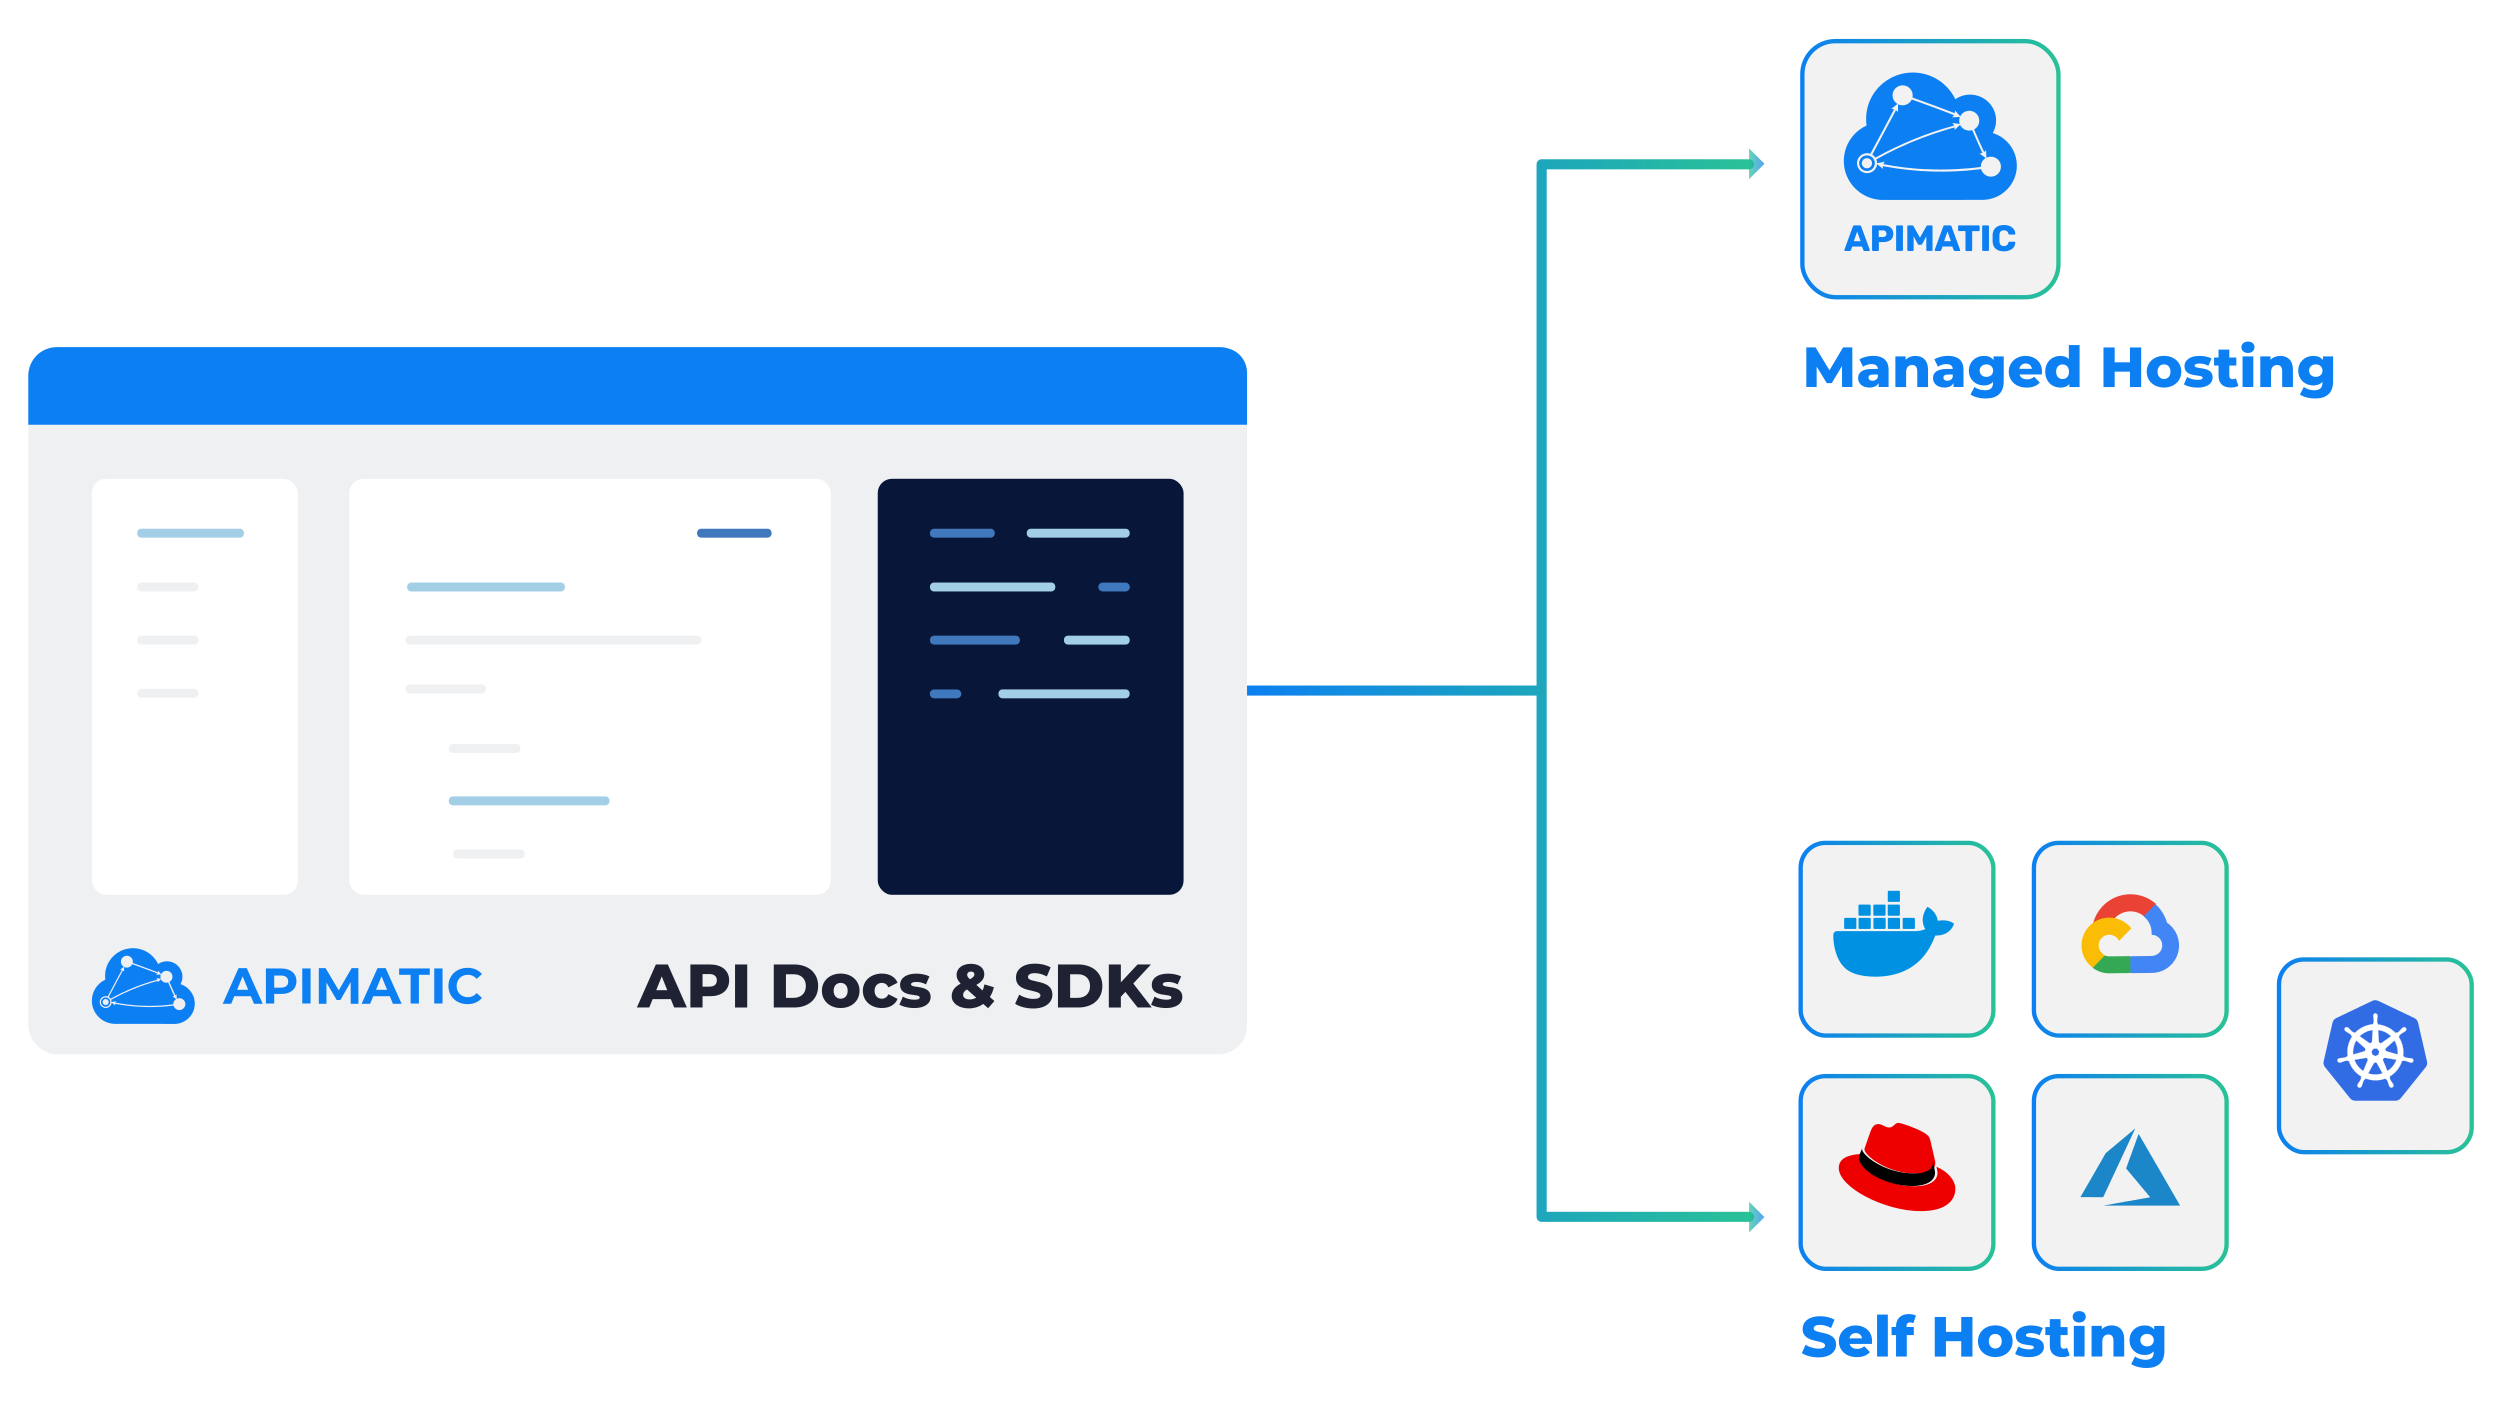 <?xml version="1.0" encoding="UTF-8"?>
<svg id="Layer_1" data-name="Layer 1" xmlns="http://www.w3.org/2000/svg" xmlns:xlink="http://www.w3.org/1999/xlink" viewBox="0 0 530 298">
  <defs>
    <style>
      .cls-1 {
        fill: #22b2ac;
      }

      .cls-2 {
        fill: #1695d4;
      }

      .cls-3 {
        fill: #25b9a2;
      }

      .cls-4 {
        filter: url(#drop-shadow-7);
      }

      .cls-5 {
        fill: #189ccb;
      }

      .cls-6 {
        fill: #118ae3;
      }

      .cls-7, .cls-8 {
        fill: #fff;
      }

      .cls-9 {
        fill: #1390db;
      }

      .cls-10 {
        fill: #0f85ea;
      }

      .cls-11 {
        fill: #1594d6;
      }

      .cls-12 {
        fill: #199ec8;
      }

      .cls-13 {
        fill: #23b4a9;
      }

      .cls-14 {
        fill: #1089e5;
      }

      .cls-15 {
        filter: url(#drop-shadow-5);
        stroke: url(#linear-gradient-6);
      }

      .cls-15, .cls-16, .cls-17, .cls-18, .cls-19, .cls-20 {
        fill: #f2f2f2;
        stroke-miterlimit: 10;
        stroke-width: .92px;
      }

      .cls-21 {
        fill: #118ce1;
      }

      .cls-22 {
        fill: #29c296;
      }

      .cls-23 {
        fill: #28c198;
      }

      .cls-24 {
        fill: #21b0ae;
      }

      .cls-25 {
        fill: #0d81ef;
      }

      .cls-8 {
        stroke: #fff;
        stroke-miterlimit: 8;
        stroke-width: .04px;
      }

      .cls-26 {
        fill: #1da5bd;
      }

      .cls-27 {
        fill: #27be9c;
      }

      .cls-28 {
        fill: #1ca3c0;
      }

      .cls-29 {
        fill: #138fdc;
      }

      .cls-30 {
        fill: #3f78bc;
      }

      .cls-31 {
        fill: #28bf9a;
      }

      .cls-32 {
        fill: #1491da;
      }

      .cls-33 {
        fill: #1ea7ba;
      }

      .cls-34 {
        fill: #24b6a6;
      }

      .cls-35 {
        fill: #0e83ed;
      }

      .cls-36 {
        fill: #128ddf;
      }

      .cls-37 {
        fill: #1eaab7;
      }

      .cls-38 {
        fill: #118be2;
      }

      .cls-16 {
        filter: url(#drop-shadow-6);
        stroke: url(#linear-gradient-7);
      }

      .cls-39 {
        fill: #0c7ff2;
      }

      .cls-40 {
        fill: #189bcc;
      }

      .cls-41 {
        fill: #179ace;
      }

      .cls-42 {
        fill: #138edd;
      }

      .cls-43 {
        fill: #25b8a4;
      }

      .cls-44 {
        fill: #1ca5be;
      }

      .cls-45 {
        fill: #0d82ee;
      }

      .cls-46 {
        clip-path: url(#clippath-1);
      }

      .cls-47 {
        fill: #20adb3;
      }

      .cls-48 {
        fill: #1492d8;
      }

      .cls-49 {
        fill: #1ba1c3;
      }

      .cls-50 {
        fill: #1da7bb;
      }

      .cls-51 {
        fill: #1798d0;
      }

      .cls-52 {
        fill: #0d80f0;
      }

      .cls-53 {
        fill: #28c099;
      }

      .cls-54 {
        fill: #20aeb1;
      }

      .cls-55 {
        fill: #27be9b;
      }

      .cls-56 {
        fill: #27bd9d;
      }

      .cls-17 {
        filter: url(#drop-shadow-1);
        stroke: url(#linear-gradient);
      }

      .cls-57 {
        fill: #4285f4;
      }

      .cls-58 {
        fill: #1faab6;
      }

      .cls-59 {
        fill: #0091e2;
      }

      .cls-60 {
        fill: #fbbc05;
      }

      .cls-61 {
        fill: #21b0af;
      }

      .cls-62 {
        fill: #1088e6;
      }

      .cls-63 {
        fill: #21afb0;
      }

      .cls-64 {
        fill: #1a9fc7;
      }

      .cls-65 {
        fill: #26bc9e;
      }

      .cls-66 {
        fill: #1fabb5;
      }

      .cls-67 {
        fill: #26bba0;
      }

      .cls-68 {
        fill: #199dc9;
      }

      .cls-69 {
        fill: #1c87c8;
      }

      .cls-70 {
        fill: #128ce0;
      }

      .cls-71 {
        fill: #1ba2c1;
      }

      .cls-72 {
        fill: #1ea8b9;
      }

      .cls-73 {
        fill: #199cca;
      }

      .cls-74 {
        fill: #23b5a8;
      }

      .cls-18 {
        filter: url(#drop-shadow-4);
        stroke: url(#linear-gradient-5);
      }

      .cls-75 {
        clip-path: url(#clippath);
      }

      .cls-76 {
        fill: #1087e7;
      }

      .cls-77 {
        fill: #1697d2;
      }

      .cls-78 {
        fill: #0e84eb;
      }

      .cls-79 {
        fill: #20adb2;
      }

      .cls-80 {
        fill: #1da6bc;
      }

      .cls-81 {
        fill: #29c197;
      }

      .cls-82 {
        fill: none;
      }

      .cls-83 {
        fill: #1f2232;
      }

      .cls-84 {
        fill: #128ede;
      }

      .cls-85 {
        fill: #1799cf;
      }

      .cls-86 {
        fill: #34a853;
      }

      .cls-87 {
        fill: #0f86e8;
      }

      .cls-88 {
        fill: #1696d3;
      }

      .cls-89 {
        fill: #22b3ab;
      }

      .cls-90 {
        fill: #e00;
      }

      .cls-91 {
        fill: #25baa1;
      }

      .cls-92 {
        fill: #0c80f1;
      }

      .cls-93 {
        fill: #1aa0c5;
      }

      .cls-94 {
        fill: #22b1ad;
      }

      .cls-95 {
        fill: #1089e4;
      }

      .cls-96 {
        fill: #eef0f2;
      }

      .cls-97 {
        fill: #0f86e9;
      }

      .cls-98 {
        fill: url(#linear-gradient-3);
      }

      .cls-99 {
        fill: #1ea9b8;
      }

      .cls-100 {
        fill: #189acd;
      }

      .cls-101 {
        fill: #24b5a7;
      }

      .cls-102 {
        fill: #326ce5;
      }

      .cls-19 {
        filter: url(#drop-shadow-3);
        stroke: url(#linear-gradient-4);
      }

      .cls-103 {
        fill: #1facb4;
      }

      .cls-20 {
        filter: url(#drop-shadow-2);
        stroke: url(#linear-gradient-2);
      }

      .cls-104 {
        fill: #ea4335;
      }

      .cls-105 {
        fill: #081639;
      }

      .cls-106 {
        fill: #23b3aa;
      }

      .cls-107 {
        fill: #1491d9;
      }

      .cls-108 {
        fill: #1a9fc6;
      }

      .cls-109 {
        fill: #1593d7;
      }

      .cls-110 {
        fill: #24b7a5;
      }

      .cls-111 {
        fill: #26bb9f;
      }

      .cls-112 {
        fill: #a2cee6;
      }

      .cls-113 {
        fill: #1ba2c2;
      }

      .cls-114 {
        fill: #1797d1;
      }

      .cls-115 {
        fill: #1594d5;
      }

      .cls-116 {
        fill: #0e83ec;
      }

      .cls-117 {
        fill: #1ca4bf;
      }

      .cls-118 {
        fill: #25b8a3;
      }
    </style>
    <linearGradient id="linear-gradient" x1="381.64" y1="34.34" x2="436.85" y2="34.34" gradientUnits="userSpaceOnUse">
      <stop offset="0" stop-color="#0c7ff2"/>
      <stop offset="1" stop-color="#29c296"/>
    </linearGradient>
    <filter id="drop-shadow-1" filterUnits="userSpaceOnUse">
      <feOffset dx="0" dy="1.53"/>
      <feGaussianBlur result="blur" stdDeviation="1.53"/>
      <feFlood flood-color="#000" flood-opacity=".55"/>
      <feComposite in2="blur" operator="in"/>
      <feComposite in="SourceGraphic"/>
    </filter>
    <linearGradient id="linear-gradient-2" x1="381.28" y1="247.41" x2="423.05" y2="247.41" xlink:href="#linear-gradient"/>
    <filter id="drop-shadow-2" filterUnits="userSpaceOnUse">
      <feOffset dx="0" dy="1.15"/>
      <feGaussianBlur result="blur-2" stdDeviation="1.15"/>
      <feFlood flood-color="#000" flood-opacity=".55"/>
      <feComposite in2="blur-2" operator="in"/>
      <feComposite in="SourceGraphic"/>
    </filter>
    <linearGradient id="linear-gradient-3" x1="263.32" y1="146.4" x2="371.85" y2="146.4" xlink:href="#linear-gradient"/>
    <clipPath id="clippath">
      <polygon class="cls-82" points="370.82 31.49 370.82 37.94 374.04 34.72 370.82 31.49"/>
    </clipPath>
    <clipPath id="clippath-1">
      <polygon class="cls-82" points="370.82 254.8 370.82 261.25 374.04 258.03 370.82 254.8"/>
    </clipPath>
    <linearGradient id="linear-gradient-4" x1="381.28" y1="197.96" x2="423.05" y2="197.96" xlink:href="#linear-gradient"/>
    <filter id="drop-shadow-3" filterUnits="userSpaceOnUse">
      <feOffset dx="0" dy="1.15"/>
      <feGaussianBlur result="blur-3" stdDeviation="1.15"/>
      <feFlood flood-color="#000" flood-opacity=".55"/>
      <feComposite in2="blur-3" operator="in"/>
      <feComposite in="SourceGraphic"/>
    </filter>
    <linearGradient id="linear-gradient-5" x1="430.73" y1="247.41" x2="472.5" y2="247.41" xlink:href="#linear-gradient"/>
    <filter id="drop-shadow-4" filterUnits="userSpaceOnUse">
      <feOffset dx="0" dy="1.15"/>
      <feGaussianBlur result="blur-4" stdDeviation="1.15"/>
      <feFlood flood-color="#000" flood-opacity=".55"/>
      <feComposite in2="blur-4" operator="in"/>
      <feComposite in="SourceGraphic"/>
    </filter>
    <linearGradient id="linear-gradient-6" x1="430.73" y1="197.96" x2="472.5" y2="197.96" xlink:href="#linear-gradient"/>
    <filter id="drop-shadow-5" filterUnits="userSpaceOnUse">
      <feOffset dx="0" dy="1.15"/>
      <feGaussianBlur result="blur-5" stdDeviation="1.15"/>
      <feFlood flood-color="#000" flood-opacity=".55"/>
      <feComposite in2="blur-5" operator="in"/>
      <feComposite in="SourceGraphic"/>
    </filter>
    <linearGradient id="linear-gradient-7" x1="482.69" y1="222.69" x2="524.46" y2="222.69" xlink:href="#linear-gradient"/>
    <filter id="drop-shadow-6" filterUnits="userSpaceOnUse">
      <feOffset dx="0" dy="1.15"/>
      <feGaussianBlur result="blur-6" stdDeviation="1.15"/>
      <feFlood flood-color="#000" flood-opacity=".55"/>
      <feComposite in2="blur-6" operator="in"/>
      <feComposite in="SourceGraphic"/>
    </filter>
    <filter id="drop-shadow-7" filterUnits="userSpaceOnUse">
      <feOffset dx="0" dy="2.15"/>
      <feGaussianBlur result="blur-7" stdDeviation="2.15"/>
      <feFlood flood-color="#000" flood-opacity=".55"/>
      <feComposite in2="blur-7" operator="in"/>
      <feComposite in="SourceGraphic"/>
    </filter>
  </defs>
  <rect class="cls-17" x="382.1" y="7.19" width="54.29" height="54.29" rx="6.99" ry="6.99"/>
  <rect class="cls-20" x="381.74" y="226.99" width="40.85" height="40.85" rx="5.26" ry="5.26"/>
  <g>
    <path class="cls-39" d="m391.05,53.16s-.05-.07-.05-.11c0-.02,0-.05,0-.07l1.82-4.98c.02-.06.05-.12.1-.16.06-.04.13-.07.2-.06h1.15c.07,0,.14.02.2.06.05.04.09.09.1.16l1.82,4.98.02.07s-.02.08-.05.11c-.03.03-.08.05-.12.05h-.95c-.11,0-.21-.06-.25-.16l-.3-.79h-2.07l-.29.79c-.04.11-.14.17-.26.16h-.95s-.08-.02-.11-.05m3.38-2.02l-.72-2.05-.72,2.05h1.44Z"/>
    <path class="cls-39" d="m396.94,53.15s-.06-.08-.06-.14v-5.04c0-.05.02-.1.06-.14.04-.04.09-.05.14-.05h2.17c.66,0,1.18.15,1.56.46.38.31.57.75.57,1.33,0,.58-.19,1.02-.57,1.31-.38.29-.9.44-1.57.44h-.92v1.7c0,.05-.02.1-.06.14-.04.04-.09.06-.14.05h-1.05c-.05,0-.1-.02-.14-.06m2.27-2.91c.19.01.39-.05.54-.17.14-.14.21-.32.19-.52,0-.19-.06-.37-.18-.51-.15-.14-.35-.21-.55-.19h-.91v1.39h.91Z"/>
    <path class="cls-39" d="m402.04,53.15s-.06-.08-.06-.14v-5.04c0-.05.02-.1.06-.14.04-.04.09-.05.14-.05h1.04c.05,0,.1.02.14.05.04.04.06.09.06.14v5.04c0,.05-.02.1-.06.14-.04.04-.09.06-.14.05h-1.04c-.05,0-.1-.02-.14-.06"/>
    <path class="cls-39" d="m404.41,53.15s-.06-.08-.06-.14v-5.04c0-.05.02-.1.06-.14.04-.04.09-.05.14-.05h.84c.12,0,.22.06.27.17l1.37,2.44,1.37-2.44c.05-.11.15-.18.27-.17h.83c.05,0,.1.02.14.05.04.04.06.09.06.14v5.04c0,.05-.02.1-.06.14-.04.04-.09.06-.14.05h-.92c-.05,0-.1-.02-.14-.05-.04-.04-.06-.09-.06-.14v-2.91l-.87,1.62c-.05.11-.15.18-.27.18h-.4c-.06,0-.12-.01-.16-.05-.05-.04-.08-.08-.11-.13l-.88-1.62v2.91c0,.05-.02.1-.05.14-.04.04-.09.06-.14.06h-.93c-.05,0-.1-.02-.14-.06"/>
    <g>
      <path class="cls-39" d="m416.43,42.39c-.75,0-1.5,0-2.25,0h-15.17c-3.11-.07-5.91-1.86-7.29-4.65-.43-.87-.7-1.81-.79-2.77-.04-.42-.05-.84-.03-1.27.16-3,1.93-5.68,4.63-6.99.07-.04.19-.07.17-.18-.14-1.07-.11-2.16.1-3.23.32-1.58,1.02-3.07,2.05-4.31,2-2.42,5.03-3.76,8.17-3.6,1.65.08,3.26.57,4.68,1.43,1.38.83,2.53,1.99,3.36,3.36.17.27.3.57.47.84.78-.52,1.67-.85,2.6-.94,1.56-.14,3.11.38,4.27,1.43,1.03.94,1.65,2.24,1.76,3.63.07.96-.12,1.91-.54,2.77-.05.09-.09.19-.14.28.43.16.86.34,1.27.55,1.43.78,2.57,2,3.22,3.49.65,1.5.78,3.18.35,4.76-.32,1.19-.93,2.28-1.8,3.15-1.33,1.38-3.15,2.18-5.06,2.23-1.35,0-2.71,0-4.06,0m3.58-6.5c.07.13.13.26.18.4.53,1.06,1.81,1.49,2.87.96.4-.2.72-.51.93-.91.31-.58.33-1.27.05-1.87-.3-.64-.9-1.09-1.61-1.2-.44-.06-.88,0-1.28.18-.06-.53-.03-1.06-.07-1.6-.14.12-.25.27-.38.4-.07-.11-.14-.23-.19-.36-.67-1.43-1.31-2.88-1.93-4.33-.06-.09.05-.15.11-.19.44-.29.76-.73.89-1.25.12-.51.05-1.05-.19-1.51-.32-.58-.88-.98-1.53-1.08-.55-.09-1.11.04-1.58.35-.28.21-.52.48-.69.79-.37-.39-.72-.82-1.08-1.22-.06.18-.02.36-.07.54-.05,0-.11-.02-.16-.04-2.88-1.1-5.78-2.17-8.68-3.21-.08-.02-.15-.08-.11-.16.14-.83-.23-1.66-.93-2.12-.99-.65-2.32-.36-2.97.63-.01.02-.03.04-.04.06-.38.64-.39,1.42-.05,2.08.2.34.47.62.8.83-.42.36-.89.66-1.31,1.03.2.02.39.05.59.09-1.65,3.12-3.3,6.24-4.98,9.34-.03.09-.12.07-.19.05-.89-.24-1.84.11-2.35.89-.41.61-.46,1.4-.14,2.06.51,1.06,1.79,1.51,2.86,1,.67-.32,1.12-.97,1.2-1.7.43.32.82.68,1.24,1.01-.01-.2-.05-.39-.05-.59.16.02.32.04.48.08,6.59,1.22,13.33,1.42,19.98.6.11-.01.22-.04.33-.04.02,0,.04,0,.06,0m-25.01.18c-.8-.45-1.07-1.47-.62-2.26.45-.8,1.47-1.07,2.26-.62.8.45,1.07,1.47.62,2.26-.05.09-.11.17-.17.25-.32.37-.79.59-1.29.58-.28,0-.56-.07-.8-.21m.5-2.47c-.49.14-.81.61-.77,1.12.05.6.58,1.04,1.18.99.49-.04.89-.41.98-.9.07-.42-.11-.84-.47-1.07-.18-.12-.39-.18-.61-.18-.11,0-.21.02-.31.05m12.78,2.3c-3.03-.15-6.04-.51-9.01-1.09.09-.17.2-.34.31-.5-.53.07-1.05.22-1.58.3-.07-.07-.03-.21-.06-.31,0-.17-.11-.34-.11-.51,1.48-.84,3-1.6,4.53-2.33,3.52-1.65,7.16-3.02,10.89-4.11.38-.1.76-.23,1.15-.31.01.17-.01.34,0,.52.39-.35.77-.71,1.15-1.06.21.38.51.7.88.93.5.27,1.08.35,1.63.21.07-.03.1.06.13.1.41.94.81,1.88,1.23,2.81.28.64.6,1.27.87,1.91-.2.04-.4.06-.61.09.1.09.2.18.32.25.32.24.66.46.97.72-.48.3-.82.78-.95,1.33-.05.18-.02.38-.08.56-1.62.23-3.25.36-4.88.45-1.21.06-2.42.1-3.63.1-1.05,0-2.11-.03-3.16-.09h0Zm-10.73-2.54c-.17-.22-.38-.41-.6-.57,1.27-2.37,2.55-4.74,3.8-7.12.41-.76.8-1.53,1.22-2.29.15.12.29.26.43.38,0-.54,0-1.08.01-1.62.36.16.75.23,1.14.2.76-.07,1.43-.53,1.77-1.22.14.04.29.08.42.14,2.08.74,4.15,1.5,6.21,2.28.77.3,1.55.58,2.32.89-.13.16-.28.3-.41.46.55-.01,1.1-.07,1.65-.07-.08.24-.13.49-.14.75,0,.25.03.5.1.74-.52-.07-1.03-.16-1.54-.23.13.17.26.35.39.52-.08.05-.16.08-.25.1-5.69,1.57-11.17,3.81-16.33,6.67-.04.02-.08.04-.12.05-.03,0-.05-.02-.06-.04"/>
      <path class="cls-39" d="m410.2,53.16s-.05-.07-.05-.11c0-.02,0-.05,0-.07l1.82-4.98c.02-.06.05-.12.1-.16.06-.04.13-.07.2-.06h1.15c.07,0,.14.02.2.06.05.04.09.09.1.16l1.82,4.98.02.07s-.02.08-.05.11c-.03.03-.08.05-.12.05h-.95c-.11,0-.21-.06-.25-.16l-.3-.79h-2.07l-.29.79c-.04.11-.14.17-.26.16h-.95s-.08-.02-.11-.05m3.38-2.02l-.72-2.05-.72,2.05h1.44Z"/>
    </g>
    <path class="cls-39" d="m416.74,53.15s-.06-.08-.06-.14v-4.02h-1.38c-.11,0-.19-.09-.19-.19v-.83c0-.05.02-.1.06-.14.04-.04.09-.05.14-.05h4.18c.1,0,.19.08.19.18,0,0,0,.01,0,.02v.83c0,.1-.08.19-.18.19,0,0-.01,0-.02,0h-1.38v4.02c0,.05-.02.1-.05.14-.04.04-.09.06-.14.06h-1.02c-.05,0-.1-.02-.14-.06"/>
    <path class="cls-39" d="m420.28,53.15s-.06-.08-.06-.14v-5.04c0-.05.02-.1.06-.14.04-.04.09-.05.14-.05h1.04c.05,0,.1.02.14.05.04.04.06.09.06.14v5.04c0,.05-.02.1-.06.14-.04.04-.09.06-.14.05h-1.04c-.05,0-.1-.02-.14-.06"/>
    <path class="cls-39" d="m423.09,52.75c-.42-.36-.64-.88-.66-1.56,0-.14,0-.37,0-.68,0-.32,0-.55,0-.7.03-.67.25-1.19.68-1.56.42-.36,1-.55,1.72-.55.42,0,.84.07,1.23.23.34.14.64.36.86.65.21.29.32.63.32.99v.02s-.02.08-.05.1c-.03.03-.07.04-.11.04h-1.05c-.06,0-.11-.01-.16-.04-.05-.04-.08-.1-.09-.16-.04-.22-.17-.42-.34-.55-.18-.11-.4-.17-.61-.16-.61,0-.93.34-.95,1.02,0,.14,0,.35,0,.64s0,.51,0,.66c.02.68.34,1.02.95,1.02.22,0,.44-.05.62-.17.18-.13.29-.33.33-.55.01-.06.04-.12.09-.16.05-.03.11-.05.16-.04h1.05s.09.02.12.05c.03.03.05.07.04.12,0,.36-.11.7-.32.99-.22.29-.52.52-.86.65-.39.16-.81.24-1.23.23-.74,0-1.32-.18-1.73-.54"/>
  </g>
  <path class="cls-98" d="m370.78,256.9h-42.88V35.9h42.88c.59,0,1.07-.48,1.07-1.07s-.48-1.07-1.07-1.07h-43.96c-.59,0-1.07.48-1.07,1.07v110.5h-61.36c-.59,0-1.07.48-1.07,1.07s.48,1.07,1.07,1.07h61.36v110.5c0,.59.48,1.07,1.07,1.07h43.96c.59,0,1.07-.48,1.07-1.07s-.48-1.07-1.07-1.07Z"/>
  <g class="cls-75">
    <rect class="cls-39" x="374" y="31.49" width=".04" height="6.45"/>
    <rect class="cls-92" x="373.97" y="31.49" width=".04" height="6.45"/>
    <rect class="cls-52" x="373.93" y="31.49" width=".04" height="6.45"/>
    <rect class="cls-25" x="373.9" y="31.49" width=".04" height="6.45"/>
    <rect class="cls-45" x="373.86" y="31.49" width=".04" height="6.45"/>
    <rect class="cls-35" x="373.83" y="31.49" width=".04" height="6.45"/>
    <rect class="cls-116" x="373.79" y="31.49" width=".04" height="6.45"/>
    <rect class="cls-78" x="373.76" y="31.49" width=".04" height="6.45"/>
    <rect class="cls-10" x="373.72" y="31.49" width=".04" height="6.45"/>
    <rect class="cls-97" x="373.69" y="31.49" width=".04" height="6.45"/>
    <rect class="cls-87" x="373.65" y="31.49" width=".04" height="6.45"/>
    <rect class="cls-76" x="373.62" y="31.49" width=".04" height="6.45"/>
    <rect class="cls-62" x="373.58" y="31.49" width=".04" height="6.45"/>
    <rect class="cls-14" x="373.55" y="31.49" width=".04" height="6.45"/>
    <rect class="cls-95" x="373.51" y="31.49" width=".04" height="6.45"/>
    <rect class="cls-6" x="373.48" y="31.49" width=".04" height="6.45"/>
    <rect class="cls-38" x="373.44" y="31.49" width=".04" height="6.45"/>
    <rect class="cls-21" x="373.41" y="31.49" width=".04" height="6.45"/>
    <rect class="cls-70" x="373.37" y="31.49" width=".04" height="6.45"/>
    <rect class="cls-36" x="373.34" y="31.49" width=".04" height="6.45"/>
    <rect class="cls-84" x="373.3" y="31.49" width=".04" height="6.45"/>
    <rect class="cls-42" x="373.27" y="31.49" width=".04" height="6.45"/>
    <rect class="cls-29" x="373.23" y="31.49" width=".04" height="6.45"/>
    <rect class="cls-9" x="373.2" y="31.49" width=".04" height="6.45"/>
    <rect class="cls-32" x="373.16" y="31.49" width=".04" height="6.45"/>
    <rect class="cls-107" x="373.13" y="31.49" width=".04" height="6.45"/>
    <rect class="cls-48" x="373.09" y="31.49" width=".04" height="6.45"/>
    <rect class="cls-109" x="373.06" y="31.49" width=".04" height="6.45"/>
    <rect class="cls-11" x="373.02" y="31.49" width=".04" height="6.45"/>
    <rect class="cls-115" x="372.99" y="31.49" width=".04" height="6.45"/>
    <rect class="cls-2" x="372.95" y="31.49" width=".04" height="6.45"/>
    <rect class="cls-88" x="372.92" y="31.49" width=".04" height="6.45"/>
    <rect class="cls-77" x="372.88" y="31.49" width=".04" height="6.45"/>
    <rect class="cls-114" x="372.85" y="31.49" width=".04" height="6.45"/>
    <rect class="cls-51" x="372.81" y="31.49" width=".04" height="6.45"/>
    <rect class="cls-85" x="372.78" y="31.49" width=".04" height="6.45"/>
    <rect class="cls-41" x="372.74" y="31.49" width=".04" height="6.45"/>
    <rect class="cls-100" x="372.71" y="31.49" width=".04" height="6.45"/>
    <rect class="cls-40" x="372.67" y="31.49" width=".04" height="6.45"/>
    <rect class="cls-5" x="372.64" y="31.49" width=".04" height="6.45"/>
    <rect class="cls-73" x="372.6" y="31.49" width=".04" height="6.45"/>
    <rect class="cls-68" x="372.57" y="31.49" width=".04" height="6.45"/>
    <rect class="cls-12" x="372.53" y="31.49" width=".04" height="6.45"/>
    <rect class="cls-64" x="372.5" y="31.49" width=".04" height="6.45"/>
    <rect class="cls-108" x="372.46" y="31.49" width=".04" height="6.45"/>
    <rect class="cls-93" x="372.43" y="31.49" width=".04" height="6.45"/>
    <rect class="cls-49" x="372.39" y="31.49" width=".04" height="6.45"/>
    <rect class="cls-113" x="372.36" y="31.49" width=".04" height="6.45"/>
    <rect class="cls-71" x="372.32" y="31.49" width=".04" height="6.45"/>
    <rect class="cls-28" x="372.29" y="31.49" width=".04" height="6.45"/>
    <rect class="cls-117" x="372.25" y="31.49" width=".04" height="6.45"/>
    <rect class="cls-44" x="372.22" y="31.49" width=".04" height="6.45"/>
    <rect class="cls-26" x="372.18" y="31.49" width=".04" height="6.45"/>
    <rect class="cls-80" x="372.15" y="31.49" width=".04" height="6.45"/>
    <rect class="cls-50" x="372.11" y="31.49" width=".04" height="6.45"/>
    <rect class="cls-33" x="372.08" y="31.49" width=".04" height="6.45"/>
    <rect class="cls-72" x="372.04" y="31.49" width=".04" height="6.45"/>
    <rect class="cls-99" x="372.01" y="31.49" width=".04" height="6.45"/>
    <rect class="cls-37" x="371.97" y="31.49" width=".04" height="6.45"/>
    <rect class="cls-58" x="371.94" y="31.49" width=".04" height="6.45"/>
    <rect class="cls-66" x="371.9" y="31.49" width=".04" height="6.45"/>
    <rect class="cls-103" x="371.87" y="31.49" width=".04" height="6.45"/>
    <rect class="cls-47" x="371.83" y="31.49" width=".04" height="6.45"/>
    <rect class="cls-79" x="371.8" y="31.49" width=".04" height="6.45"/>
    <rect class="cls-54" x="371.76" y="31.49" width=".04" height="6.45"/>
    <rect class="cls-63" x="371.73" y="31.49" width=".04" height="6.45"/>
    <rect class="cls-61" x="371.69" y="31.49" width=".04" height="6.45"/>
    <rect class="cls-24" x="371.66" y="31.49" width=".04" height="6.45"/>
    <rect class="cls-94" x="371.62" y="31.49" width=".04" height="6.45"/>
    <rect class="cls-1" x="371.59" y="31.49" width=".04" height="6.45"/>
    <rect class="cls-89" x="371.55" y="31.49" width=".04" height="6.45"/>
    <rect class="cls-106" x="371.52" y="31.49" width=".04" height="6.45"/>
    <rect class="cls-13" x="371.48" y="31.49" width=".04" height="6.45"/>
    <rect class="cls-74" x="371.45" y="31.49" width=".04" height="6.45"/>
    <rect class="cls-101" x="371.41" y="31.49" width=".04" height="6.45"/>
    <rect class="cls-34" x="371.38" y="31.49" width=".04" height="6.45"/>
    <rect class="cls-110" x="371.34" y="31.49" width=".04" height="6.45"/>
    <rect class="cls-43" x="371.31" y="31.49" width=".04" height="6.45"/>
    <rect class="cls-118" x="371.27" y="31.49" width=".04" height="6.45"/>
    <rect class="cls-3" x="371.24" y="31.49" width=".04" height="6.45"/>
    <rect class="cls-91" x="371.2" y="31.49" width=".04" height="6.45"/>
    <rect class="cls-67" x="371.17" y="31.49" width=".04" height="6.45"/>
    <rect class="cls-111" x="371.13" y="31.49" width=".04" height="6.45"/>
    <rect class="cls-65" x="371.1" y="31.49" width=".04" height="6.45"/>
    <rect class="cls-56" x="371.06" y="31.49" width=".04" height="6.45"/>
    <rect class="cls-27" x="371.03" y="31.49" width=".04" height="6.45"/>
    <rect class="cls-55" x="370.99" y="31.49" width=".04" height="6.45"/>
    <rect class="cls-31" x="370.96" y="31.49" width=".04" height="6.45"/>
    <rect class="cls-53" x="370.92" y="31.49" width=".04" height="6.45"/>
    <rect class="cls-23" x="370.89" y="31.49" width=".04" height="6.45"/>
    <rect class="cls-81" x="370.85" y="31.49" width=".04" height="6.45"/>
    <rect class="cls-22" x="370.82" y="31.49" width=".04" height="6.45"/>
  </g>
  <g class="cls-46">
    <rect class="cls-39" x="374" y="254.8" width=".04" height="6.45"/>
    <rect class="cls-92" x="373.97" y="254.8" width=".04" height="6.45"/>
    <rect class="cls-52" x="373.93" y="254.8" width=".04" height="6.45"/>
    <rect class="cls-25" x="373.9" y="254.8" width=".04" height="6.45"/>
    <rect class="cls-45" x="373.86" y="254.8" width=".04" height="6.45"/>
    <rect class="cls-35" x="373.83" y="254.8" width=".04" height="6.45"/>
    <rect class="cls-116" x="373.79" y="254.8" width=".04" height="6.45"/>
    <rect class="cls-78" x="373.76" y="254.8" width=".04" height="6.45"/>
    <rect class="cls-10" x="373.72" y="254.8" width=".04" height="6.45"/>
    <rect class="cls-97" x="373.69" y="254.8" width=".04" height="6.45"/>
    <rect class="cls-87" x="373.65" y="254.8" width=".04" height="6.45"/>
    <rect class="cls-76" x="373.62" y="254.8" width=".04" height="6.45"/>
    <rect class="cls-62" x="373.58" y="254.8" width=".04" height="6.45"/>
    <rect class="cls-14" x="373.55" y="254.8" width=".04" height="6.45"/>
    <rect class="cls-95" x="373.51" y="254.8" width=".04" height="6.45"/>
    <rect class="cls-6" x="373.48" y="254.8" width=".04" height="6.45"/>
    <rect class="cls-38" x="373.44" y="254.8" width=".04" height="6.45"/>
    <rect class="cls-21" x="373.41" y="254.8" width=".04" height="6.45"/>
    <rect class="cls-70" x="373.37" y="254.8" width=".04" height="6.45"/>
    <rect class="cls-36" x="373.34" y="254.8" width=".04" height="6.45"/>
    <rect class="cls-84" x="373.3" y="254.8" width=".04" height="6.45"/>
    <rect class="cls-42" x="373.27" y="254.8" width=".04" height="6.45"/>
    <rect class="cls-29" x="373.23" y="254.8" width=".04" height="6.45"/>
    <rect class="cls-9" x="373.2" y="254.8" width=".04" height="6.45"/>
    <rect class="cls-32" x="373.16" y="254.8" width=".04" height="6.45"/>
    <rect class="cls-107" x="373.13" y="254.8" width=".04" height="6.45"/>
    <rect class="cls-48" x="373.09" y="254.8" width=".04" height="6.45"/>
    <rect class="cls-109" x="373.06" y="254.8" width=".04" height="6.45"/>
    <rect class="cls-11" x="373.02" y="254.8" width=".04" height="6.45"/>
    <rect class="cls-115" x="372.99" y="254.8" width=".04" height="6.45"/>
    <rect class="cls-2" x="372.95" y="254.8" width=".04" height="6.45"/>
    <rect class="cls-88" x="372.92" y="254.8" width=".04" height="6.45"/>
    <rect class="cls-77" x="372.88" y="254.8" width=".04" height="6.45"/>
    <rect class="cls-114" x="372.85" y="254.8" width=".04" height="6.45"/>
    <rect class="cls-51" x="372.81" y="254.8" width=".04" height="6.45"/>
    <rect class="cls-85" x="372.78" y="254.8" width=".04" height="6.45"/>
    <rect class="cls-41" x="372.74" y="254.8" width=".04" height="6.45"/>
    <rect class="cls-100" x="372.71" y="254.8" width=".04" height="6.45"/>
    <rect class="cls-40" x="372.67" y="254.8" width=".04" height="6.45"/>
    <rect class="cls-5" x="372.64" y="254.8" width=".04" height="6.45"/>
    <rect class="cls-73" x="372.6" y="254.8" width=".04" height="6.45"/>
    <rect class="cls-68" x="372.57" y="254.8" width=".04" height="6.45"/>
    <rect class="cls-12" x="372.53" y="254.8" width=".04" height="6.45"/>
    <rect class="cls-64" x="372.5" y="254.8" width=".04" height="6.45"/>
    <rect class="cls-108" x="372.46" y="254.8" width=".04" height="6.45"/>
    <rect class="cls-93" x="372.43" y="254.8" width=".04" height="6.45"/>
    <rect class="cls-49" x="372.39" y="254.8" width=".04" height="6.45"/>
    <rect class="cls-113" x="372.36" y="254.8" width=".04" height="6.45"/>
    <rect class="cls-71" x="372.32" y="254.8" width=".04" height="6.45"/>
    <rect class="cls-28" x="372.29" y="254.8" width=".04" height="6.45"/>
    <rect class="cls-117" x="372.25" y="254.8" width=".04" height="6.45"/>
    <rect class="cls-44" x="372.22" y="254.8" width=".04" height="6.45"/>
    <rect class="cls-26" x="372.18" y="254.8" width=".04" height="6.45"/>
    <rect class="cls-80" x="372.15" y="254.8" width=".04" height="6.45"/>
    <rect class="cls-50" x="372.11" y="254.8" width=".04" height="6.45"/>
    <rect class="cls-33" x="372.08" y="254.8" width=".04" height="6.45"/>
    <rect class="cls-72" x="372.04" y="254.8" width=".04" height="6.45"/>
    <rect class="cls-99" x="372.01" y="254.8" width=".04" height="6.45"/>
    <rect class="cls-37" x="371.97" y="254.8" width=".04" height="6.45"/>
    <rect class="cls-58" x="371.94" y="254.8" width=".04" height="6.45"/>
    <rect class="cls-66" x="371.9" y="254.8" width=".04" height="6.45"/>
    <rect class="cls-103" x="371.87" y="254.8" width=".04" height="6.45"/>
    <rect class="cls-47" x="371.83" y="254.8" width=".04" height="6.45"/>
    <rect class="cls-79" x="371.8" y="254.8" width=".04" height="6.45"/>
    <rect class="cls-54" x="371.76" y="254.8" width=".04" height="6.45"/>
    <rect class="cls-63" x="371.73" y="254.8" width=".04" height="6.45"/>
    <rect class="cls-61" x="371.69" y="254.8" width=".04" height="6.45"/>
    <rect class="cls-24" x="371.66" y="254.8" width=".04" height="6.45"/>
    <rect class="cls-94" x="371.62" y="254.8" width=".04" height="6.45"/>
    <rect class="cls-1" x="371.59" y="254.8" width=".04" height="6.45"/>
    <rect class="cls-89" x="371.55" y="254.8" width=".04" height="6.45"/>
    <rect class="cls-106" x="371.52" y="254.8" width=".04" height="6.45"/>
    <rect class="cls-13" x="371.48" y="254.8" width=".04" height="6.45"/>
    <rect class="cls-74" x="371.45" y="254.8" width=".04" height="6.45"/>
    <rect class="cls-101" x="371.41" y="254.8" width=".04" height="6.45"/>
    <rect class="cls-34" x="371.38" y="254.8" width=".04" height="6.45"/>
    <rect class="cls-110" x="371.34" y="254.8" width=".04" height="6.45"/>
    <rect class="cls-43" x="371.31" y="254.8" width=".04" height="6.45"/>
    <rect class="cls-118" x="371.27" y="254.8" width=".04" height="6.45"/>
    <rect class="cls-3" x="371.24" y="254.8" width=".04" height="6.45"/>
    <rect class="cls-91" x="371.2" y="254.8" width=".04" height="6.45"/>
    <rect class="cls-67" x="371.17" y="254.8" width=".04" height="6.45"/>
    <rect class="cls-111" x="371.13" y="254.8" width=".04" height="6.45"/>
    <rect class="cls-65" x="371.1" y="254.8" width=".04" height="6.45"/>
    <rect class="cls-56" x="371.06" y="254.8" width=".04" height="6.45"/>
    <rect class="cls-27" x="371.03" y="254.8" width=".04" height="6.45"/>
    <rect class="cls-55" x="370.99" y="254.8" width=".04" height="6.45"/>
    <rect class="cls-31" x="370.96" y="254.8" width=".04" height="6.45"/>
    <rect class="cls-53" x="370.92" y="254.8" width=".04" height="6.45"/>
    <rect class="cls-23" x="370.89" y="254.8" width=".04" height="6.45"/>
    <rect class="cls-81" x="370.85" y="254.8" width=".04" height="6.45"/>
    <rect class="cls-22" x="370.82" y="254.8" width=".04" height="6.45"/>
  </g>
  <g>
    <path class="cls-90" d="m406.3,248.84c1.62,0,3.98-.34,3.98-2.27,0-.15,0-.3-.04-.44l-.97-4.2c-.22-.92-.42-1.34-2.04-2.16-1.26-.64-4-1.71-4.82-1.71-.76,0-.98.97-1.88.97s-1.51-.73-2.32-.73c-.78,0-1.29.53-1.68,1.62,0,0-1.09,3.08-1.23,3.53-.02.08-.03.17-.03.25,0,1.2,4.72,5.12,11.03,5.12m4.23-1.48c.22,1.06.22,1.18.22,1.32,0,1.82-2.04,2.83-4.73,2.83-6.07,0-11.39-3.56-11.39-5.91,0-.33.07-.65.2-.95-2.18.11-5.01.5-5.01,3,0,4.09,9.69,9.13,17.36,9.13,5.88,0,7.36-2.66,7.36-4.76,0-1.65-1.43-3.53-4-4.65"/>
    <path d="m410.01,247.29c.22,1.06.22,1.18.22,1.32,0,1.82-2.04,2.83-4.73,2.83-6.07,0-11.39-3.56-11.39-5.91,0-.33.07-.65.2-.95l.48-1.18c-.02.08-.03.16-.03.25,0,1.2,4.72,5.12,11.03,5.12,1.62,0,3.98-.34,3.98-2.27,0-.15,0-.3-.04-.44l.29,1.23Z"/>
  </g>
  <rect class="cls-19" x="381.74" y="177.54" width="40.85" height="40.85" rx="5.26" ry="5.26"/>
  <g>
    <path class="cls-59" d="m413.99,195.66c-.07-.06-.71-.55-2.09-.55-.36,0-.72.04-1.08.09-.26-1.82-1.77-2.69-1.83-2.74l-.37-.21-.24.34c-.3.46-.52.98-.65,1.52-.25,1.03-.09,2.01.43,2.84-.63.36-1.65.44-1.86.45h-16.85c-.44,0-.79.36-.79.79-.02,1.47.23,2.94.74,4.33.58,1.52,1.45,2.65,2.56,3.33,1.26.77,3.31,1.21,5.62,1.21,1.04,0,2.09-.09,3.12-.28,1.44-.26,2.81-.76,4.08-1.48,1.04-.61,1.98-1.38,2.78-2.28,1.34-1.51,2.14-3.19,2.72-4.69h.24c1.46,0,2.36-.58,2.86-1.08.33-.31.58-.69.76-1.12l.11-.31-.25-.18Z"/>
    <path class="cls-59" d="m391.16,196.94h2.19c.1,0,.2-.08.2-.2v-1.95c0-.1-.08-.2-.2-.2h-2.19c-.1,0-.2.08-.2.2v1.95c.01.11.09.2.2.2Zm3.09,0h2.15c.1,0,.2-.08.2-.2v-1.95c0-.1-.08-.2-.2-.2h-2.19c-.1,0-.2.08-.2.2v1.95c.01.11.09.2.2.2m2.97-.2c0,.11.09.2.2.2h2.18c.1,0,.2-.08.2-.2v-1.95c0-.1-.08-.2-.2-.2h-2.19c-.1,0-.2.08-.2.2v1.95Zm3.24.2h2.19c.1,0,.2-.08.2-.2v-1.95c0-.1-.08-.2-.2-.2h-2.19c-.1,0-.2.08-.2.2v1.95c0,.11.09.2.2.2Zm-6.17-2.81h2.14c.11,0,.2-.09.2-.2v-1.95c0-.1-.08-.2-.2-.2h-2.19c-.1,0-.2.08-.2.2v1.95c.01.1.09.2.2.2m3.2,0h2.14c.11,0,.2-.09.2-.2v-1.95c0-.1-.08-.2-.2-.2h-2.19c-.1,0-.2.08-.2.2v1.95c0,.1.08.2.2.2m3.09,0h2.14c.11,0,.2-.09.2-.2v-1.95c0-.11-.09-.2-.2-.2h-2.18c-.1,0-.2.08-.2.2v1.95c0,.1.09.2.2.2m.04-2.93h2.15c.1,0,.2-.08.2-.2v-1.95c0-.11-.09-.2-.2-.2h-2.18c-.1,0-.2.08-.2.2v1.95c0,.1.09.2.2.2m3.2,5.74h2.15c.1,0,.2-.08.2-.2v-1.95c0-.1-.08-.2-.2-.2h-2.19c-.1,0-.2.08-.2.2v1.95c.01.11.09.2.2.2"/>
  </g>
  <rect class="cls-18" x="431.19" y="226.99" width="40.85" height="40.85" rx="5.26" ry="5.26"/>
  <rect class="cls-15" x="431.19" y="177.54" width="40.85" height="40.85" rx="5.26" ry="5.26"/>
  <rect class="cls-16" x="483.15" y="202.26" width="40.85" height="40.85" rx="5.26" ry="5.26"/>
  <g>
    <path class="cls-104" d="m454.47,194.19h.67s1.8-1.83,1.8-1.83l.08-.77c-1.45-1.27-3.37-2.03-5.45-2.01-3.76.04-6.91,2.64-7.82,6.12.2-.14.62-.04.62-.04l3.62-.64s.18-.31.28-.3c.85-.95,2.06-1.5,3.33-1.52,1.08,0,2.07.36,2.86.98h0Z"/>
    <path class="cls-57" d="m459.4,195.59c-.43-1.53-1.3-2.88-2.46-3.9l-2.49,2.57c1.02.81,1.68,2.06,1.7,3.47v.45c1.25-.01,2.28,1.02,2.25,2.29s-1.09,2.19-2.32,2.2l-4.33.05-.44.46.03,2.69.45.44,4.45-.05c3.19-.04,5.75-2.67,5.72-5.89-.02-1.98-1.03-3.73-2.56-4.77h0Z"/>
    <path class="cls-86" d="m447.19,206.34l4.48-.05-.04-3.59-4.48.05c-.32,0-.63-.06-.92-.19l-.64.21-1.77,1.81-.15.61c1.02.76,2.26,1.16,3.53,1.15h0Z"/>
    <path class="cls-60" d="m447.11,194.53c-3.26.04-5.87,2.71-5.83,5.96.02,1.92.96,3.61,2.39,4.67l2.6-2.66c-.82-.36-1.35-1.16-1.36-2.05-.01-1.25.99-2.28,2.24-2.29.92,0,1.72.54,2.08,1.31l2.6-2.66c-1.09-1.41-2.81-2.31-4.72-2.29h0Z"/>
  </g>
  <g>
    <path class="cls-69" d="m441.05,253.78s1.21-2.1,2.69-4.66l2.67-4.65,3.13-2.62c1.72-1.44,3.13-2.62,3.13-2.62,0,0-.01.05-.05.13-.04.08-1.57,3.35-3.4,7.28l-3.34,7.16h-2.42c-1.32-.01-2.42-.01-2.42-.01Z"/>
    <path class="cls-69" d="m450.82,254.71c2.71-.48,4.95-.88,4.98-.88h.05s-2.56-3.06-2.56-3.06c-1.41-1.68-2.56-3.06-2.56-3.06,0-.01,2.65-7.3,2.66-7.32,0-.01,1.81,3.09,4.37,7.54,2.39,4.15,4.37,7.58,4.39,7.6l.04.06h-16.28l4.9-.89Z"/>
  </g>
  <g>
    <path class="cls-102" d="m503.5,212.03c-.2.01-.39.06-.57.15l-7.65,3.65c-.4.19-.69.55-.79.98l-1.87,8.19c-.09.38-.02.79.21,1.12.03.04.05.08.08.12l5.29,6.58c.28.34.7.54,1.14.54h8.48c.44,0,.86-.21,1.14-.54l5.29-6.58c.28-.34.38-.8.27-1.23l-1.89-8.2c-.1-.43-.39-.79-.79-.98l-7.64-3.64c-.22-.11-.46-.16-.71-.15h0Z"/>
    <path class="cls-8" d="m503.58,214.81c-.26.02-.46.24-.45.51v.13c.01.15.03.29.06.43.04.27.06.55.05.83-.03.09-.08.17-.15.24v.19c-.29.02-.56.07-.84.13-1.14.26-2.19.85-2.99,1.71l-.16-.12c-.09.03-.19.02-.27-.03-.22-.17-.43-.35-.62-.56-.09-.11-.19-.22-.3-.32l-.1-.08c-.09-.07-.2-.11-.32-.12-.14,0-.28.05-.36.16-.16.22-.1.52.11.68l.09.08c.12.08.25.16.38.22.24.14.47.29.69.48.05.08.09.17.09.26l.15.14c-.81,1.21-1.14,2.68-.93,4.13l-.19.05c-.05.08-.12.15-.2.2-.27.07-.54.12-.82.14-.15,0-.29.01-.44.03l-.12.03h-.01c-.25.03-.43.27-.39.52.01.1.06.19.13.26.12.12.3.17.47.11h.13c.14-.05.28-.11.41-.16.26-.1.52-.18.8-.23.09,0,.19.04.26.09l.21-.03c.45,1.39,1.38,2.56,2.64,3.3l-.08.18c.04.08.05.17.04.26-.11.26-.25.51-.41.75-.09.12-.17.24-.25.37l-.06.12c-.13.22-.05.5.17.63.08.05.18.07.28.06.17-.02.32-.13.38-.3l.06-.12c.05-.14.1-.28.13-.42.12-.3.19-.62.35-.82.05-.05.12-.08.2-.1l.1-.19c1.36.52,2.86.53,4.22.01l.09.18c.09.01.18.07.23.14.13.25.23.5.31.77.04.14.08.28.13.42l.06.12c.09.24.36.36.59.27.09-.03.17-.1.22-.18.09-.15.1-.33.01-.48l-.06-.12c-.07-.13-.16-.25-.25-.36-.16-.23-.29-.47-.41-.73-.02-.09,0-.19.05-.27-.03-.06-.05-.12-.08-.18,1.25-.75,2.18-1.92,2.63-3.31l.2.03c.07-.06.16-.1.26-.09.27.05.54.14.8.23.13.06.27.11.41.16.03,0,.08.02.12.03h0c.24.08.5-.05.58-.3.03-.09.03-.19,0-.29-.06-.16-.2-.28-.37-.31l-.13-.03c-.15-.02-.29-.03-.44-.03-.28-.02-.55-.06-.82-.14-.08-.05-.15-.11-.2-.2l-.19-.05c.2-1.44-.14-2.91-.95-4.12l.16-.15c0-.09.02-.19.09-.26.21-.18.44-.34.68-.48.13-.07.26-.14.38-.22l.1-.08c.22-.13.28-.42.15-.63-.06-.09-.14-.16-.24-.19-.17-.06-.35-.02-.48.11l-.1.08c-.11.1-.21.21-.3.32-.18.21-.38.4-.6.57-.09.04-.18.05-.28.03l-.17.12c-1-1.05-2.35-1.7-3.8-1.83,0-.07,0-.17-.01-.2-.08-.05-.13-.14-.15-.23,0-.28,0-.56.05-.83.03-.14.05-.29.06-.43v-.14c.01-.26-.19-.49-.45-.51h0Zm-.57,3.55l-.14,2.4h-.01c0,.15-.09.27-.23.35s-.29.05-.41-.04l-1.97-1.39c.63-.62,1.41-1.04,2.27-1.24.16-.03.32-.06.49-.08h0Zm1.15,0c1.03.13,2,.59,2.74,1.32l-1.95,1.39c-.12.1-.29.12-.42.05s-.23-.21-.23-.36l-.14-2.4Zm-4.62,2.22l1.8,1.61h0c.11.11.16.26.13.4s-.14.26-.29.3h0s-2.31.67-2.31.67c-.11-1.04.12-2.09.67-2.98h0Zm8.07,0c.55.89.79,1.93.69,2.97l-2.31-.67h0c-.14-.05-.25-.16-.29-.31s.02-.3.13-.39l1.79-1.6h0Zm-4.4,1.73h.74l.45.57-.16.71-.66.32-.66-.32-.16-.71.46-.57Zm2.36,1.95s.07,0,.09,0l2.38.4c-.34.99-1.02,1.83-1.91,2.4l-.92-2.23c-.09-.21,0-.44.22-.53.04-.02.09-.03.13-.03h0Zm-4,.01c.13,0,.26.07.33.18s.09.25.03.38h0s-.91,2.22-.91,2.22c-.88-.56-1.54-1.4-1.89-2.37l2.36-.4s.05,0,.08,0h0Zm1.99.96c.15,0,.3.08.37.21h0l1.16,2.1-.46.14c-.86.2-1.75.15-2.58-.13l1.17-2.1c.07-.12.2-.2.34-.2h0Z"/>
  </g>
  <g class="cls-4">
    <rect class="cls-96" x="6" y="71.44" width="258.37" height="149.92" rx="6.03" ry="6.03"/>
    <path class="cls-39" d="m6,87.89v-10.42c0-.44.06-2.47,1.67-4.16,1.73-1.82,3.96-1.87,4.36-1.87h246.32c.24-.01,3.28-.11,5.02,2.31,1.11,1.54,1.04,3.2,1,3.72v10.42H6Z"/>
    <g>
      <rect class="cls-7" x="19.47" y="99.36" width="43.67" height="88.19" rx="3.01" ry="3.01"/>
      <rect class="cls-7" x="74.05" y="99.36" width="102.09" height="88.19" rx="3.01" ry="3.01"/>
      <path class="cls-30" d="m148.68,111.83h14c1.21,0,1.22-1.89,0-1.89h-14c-1.21,0-1.22,1.89,0,1.89h0Z"/>
      <path class="cls-112" d="m87.21,123.24h31.65c1.21,0,1.22-1.89,0-1.89h-31.65c-1.21,0-1.22,1.89,0,1.89h0Z"/>
      <path class="cls-112" d="m96.04,168.58h32.27c1.21,0,1.22-1.89,0-1.89h-32.27c-1.21,0-1.22,1.89,0,1.89h0Z"/>
      <path class="cls-96" d="m86.9,134.5h60.87c1.21,0,1.22-1.89,0-1.89h-60.87c-1.21,0-1.22,1.89,0,1.89h0Z"/>
      <path class="cls-96" d="m86.9,144.86h15.22c1.21,0,1.22-1.89,0-1.89h-15.22c-1.21,0-1.22,1.89,0,1.89h0Z"/>
      <path class="cls-96" d="m96.04,157.47h13.39c1.21,0,1.22-1.89,0-1.89h-13.39c-1.21,0-1.22,1.89,0,1.89h0Z"/>
      <path class="cls-96" d="m96.94,179.84h13.39c1.21,0,1.22-1.89,0-1.89h-13.39c-1.21,0-1.22,1.89,0,1.89h0Z"/>
      <path class="cls-112" d="m29.99,111.83h20.83c1.21,0,1.22-1.89,0-1.89h-20.83c-1.21,0-1.22,1.89,0,1.89h0Z"/>
      <path class="cls-96" d="m29.99,123.24h11.2c1.21,0,1.22-1.89,0-1.89h-11.2c-1.21,0-1.22,1.89,0,1.89h0Z"/>
      <path class="cls-96" d="m29.99,134.5h11.2c1.21,0,1.22-1.89,0-1.89h-11.2c-1.21,0-1.22,1.89,0,1.89h0Z"/>
      <path class="cls-96" d="m29.99,145.76h11.2c1.21,0,1.22-1.89,0-1.89h-11.2c-1.21,0-1.22,1.89,0,1.89h0Z"/>
      <rect class="cls-105" x="186.08" y="99.36" width="64.84" height="88.19" rx="3.01" ry="3.01"/>
      <path class="cls-112" d="m218.57,111.83h20.03c1.21,0,1.22-1.89,0-1.89h-20.03c-1.21,0-1.22,1.89,0,1.89h0Z"/>
      <path class="cls-112" d="m212.57,145.89h26.02c1.21,0,1.22-1.89,0-1.89h-26.02c-1.21,0-1.22,1.89,0,1.89h0Z"/>
      <path class="cls-112" d="m198.05,123.24h24.78c1.21,0,1.22-1.89,0-1.89h-24.78c-1.21,0-1.22,1.89,0,1.89h0Z"/>
      <path class="cls-30" d="m198.05,111.83h11.94c1.21,0,1.22-1.89,0-1.89h-11.94c-1.21,0-1.22,1.89,0,1.89h0Z"/>
      <path class="cls-30" d="m233.78,123.24h4.81c.49,0,.97-.43.94-.94s-.41-.94-.94-.94h-4.81c-.49,0-.97.43-.94.94s.41.94.94.94h0Z"/>
      <path class="cls-30" d="m198.05,145.89h4.81c.49,0,.97-.43.94-.94s-.41-.94-.94-.94h-4.81c-.49,0-.97.43-.94.94s.41.94.94.94h0Z"/>
      <path class="cls-30" d="m198.05,134.5h17.27c1.21,0,1.22-1.89,0-1.89h-17.27c-1.21,0-1.22,1.89,0,1.89h0Z"/>
      <path class="cls-112" d="m226.45,134.5h12.15c1.21,0,1.22-1.89,0-1.89h-12.15c-1.21,0-1.22,1.89,0,1.89h0Z"/>
    </g>
    <g>
      <path class="cls-83" d="m142.22,209.67h-3.86l-.72,1.77h-2.63l4.03-9.12h2.54l4.04,9.12h-2.69l-.72-1.77Zm-.76-1.9l-1.17-2.92-1.17,2.92h2.35Z"/>
      <path class="cls-83" d="m154.58,205.69c0,2.07-1.56,3.36-4.05,3.36h-1.59v2.39h-2.58v-9.12h4.17c2.49,0,4.05,1.29,4.05,3.38Zm-2.61,0c0-.85-.53-1.34-1.6-1.34h-1.43v2.67h1.43c1.07,0,1.6-.5,1.6-1.33Z"/>
      <path class="cls-83" d="m155.83,202.32h2.58v9.12h-2.58v-9.12Z"/>
      <path class="cls-83" d="m164.04,202.32h4.31c3.02,0,5.1,1.76,5.1,4.56s-2.07,4.56-5.1,4.56h-4.31v-9.12Zm4.21,7.07c1.55,0,2.59-.93,2.59-2.5s-1.04-2.5-2.59-2.5h-1.63v5.01h1.63Z"/>
      <path class="cls-83" d="m174.24,207.89c0-2.12,1.68-3.64,3.99-3.64s3.99,1.51,3.99,3.64-1.66,3.66-3.99,3.66-3.99-1.53-3.99-3.66Zm5.47,0c0-1.07-.64-1.67-1.49-1.67s-1.49.6-1.49,1.67.65,1.69,1.49,1.69,1.49-.61,1.49-1.69Z"/>
      <path class="cls-83" d="m182.92,207.89c0-2.12,1.68-3.64,4.05-3.64,1.6,0,2.83.72,3.31,1.94l-1.92.98c-.34-.66-.83-.95-1.41-.95-.86,0-1.54.6-1.54,1.67s.68,1.69,1.54,1.69c.57,0,1.07-.29,1.41-.95l1.92.98c-.48,1.23-1.71,1.94-3.31,1.94-2.37,0-4.05-1.51-4.05-3.66Z"/>
      <path class="cls-83" d="m190.67,210.83l.74-1.69c.65.4,1.6.65,2.46.65s1.11-.18,1.11-.48c0-.95-4.17.13-4.17-2.7,0-1.33,1.23-2.35,3.44-2.35.99,0,2.09.21,2.79.6l-.74,1.68c-.7-.39-1.41-.52-2.03-.52-.83,0-1.13.23-1.13.5,0,.98,4.16-.08,4.16,2.72,0,1.3-1.2,2.32-3.49,2.32-1.2,0-2.44-.3-3.13-.73Z"/>
      <path class="cls-83" d="m209.49,211.6l-1.03-.91c-.85.6-1.9.94-3.06.94-2.1,0-3.64-1.08-3.64-2.57,0-1.16.59-1.97,1.9-2.69-.6-.61-.87-1.21-.87-1.84,0-1.39,1.21-2.35,3.06-2.35,1.68,0,2.82.85,2.82,2.19,0,.94-.53,1.64-1.69,2.28l1.33,1.19c.18-.39.31-.82.4-1.3l1.99.6c-.17.77-.46,1.47-.85,2.07l.96.86-1.33,1.53Zm-2.52-2.24l-1.97-1.75c-.59.35-.82.72-.82,1.17,0,.55.53.95,1.39.95.5,0,.98-.13,1.39-.38Zm-1.93-4.86c0,.29.12.51.59.95.7-.38.95-.68.95-1.02,0-.36-.25-.61-.73-.61-.52,0-.81.29-.81.68Z"/>
      <path class="cls-83" d="m215.22,210.62l.85-1.9c.81.53,1.96.9,3.01.9s1.49-.3,1.49-.74c0-1.45-5.19-.39-5.19-3.78,0-1.63,1.33-2.96,4.04-2.96,1.19,0,2.41.27,3.31.8l-.8,1.92c-.87-.47-1.73-.7-2.53-.7-1.08,0-1.47.36-1.47.82,0,1.39,5.18.35,5.18,3.72,0,1.59-1.33,2.95-4.04,2.95-1.5,0-2.99-.4-3.85-1Z"/>
      <path class="cls-83" d="m224.29,202.32h4.31c3.02,0,5.1,1.76,5.1,4.56s-2.07,4.56-5.1,4.56h-4.31v-9.12Zm4.21,7.07c1.55,0,2.59-.93,2.59-2.5s-1.04-2.5-2.59-2.5h-1.63v5.01h1.63Z"/>
      <path class="cls-83" d="m238.58,208.13l-.96,1.03v2.28h-2.55v-9.12h2.55v3.79l3.53-3.79h2.84l-3.73,4.04,3.92,5.08h-3l-2.61-3.31Z"/>
      <path class="cls-83" d="m244.03,210.83l.74-1.69c.65.4,1.6.65,2.46.65s1.11-.18,1.11-.48c0-.95-4.17.13-4.17-2.7,0-1.33,1.23-2.35,3.44-2.35.99,0,2.09.21,2.79.6l-.74,1.68c-.7-.39-1.41-.52-2.03-.52-.83,0-1.13.23-1.13.5,0,.98,4.16-.08,4.16,2.72,0,1.3-1.2,2.32-3.49,2.32-1.2,0-2.44-.3-3.13-.73Z"/>
    </g>
    <g>
      <path class="cls-39" d="m34.66,214.91c-.45,0-.89,0-1.34,0h-9.02c-.93-.03-1.84-.31-2.62-.82-.73-.49-1.32-1.16-1.71-1.94-.25-.52-.41-1.08-.47-1.65-.04-.25-.02-.5-.02-.75.09-1.78,1.15-3.38,2.75-4.16.04-.02.11-.04.1-.1-.08-.64-.06-1.29.06-1.92.19-.94.61-1.82,1.22-2.56,1.19-1.44,2.99-2.24,4.86-2.14.98.05,1.94.34,2.78.85.82.49,1.5,1.18,2,2,.1.16.18.34.28.5.46-.31.99-.5,1.55-.56.91-.08,1.87.22,2.54.85.6.56,1,1.34,1.05,2.16.04.57-.07,1.14-.32,1.65-.03.05-.06.11-.08.17.26.09.51.2.75.33.85.45,1.52,1.21,1.92,2.08.4.88.45,1.9.21,2.83-.19.71-.56,1.35-1.07,1.87-.79.82-1.87,1.29-3.01,1.33-.81,0-1.61,0-2.42,0m2.13-3.89c.05.07.06.16.11.24.31.63,1.07.89,1.7.57.24-.12.43-.31.56-.54.18-.35.2-.76.03-1.11-.18-.38-.54-.65-.95-.72-.26-.05-.52.01-.76.1-.04-.31-.02-.63-.04-.95-.08.07-.15.16-.23.24-.04-.07-.08-.14-.11-.21-.4-.85-.78-1.71-1.15-2.58-.03-.05.03-.09.06-.12.26-.17.45-.44.53-.74.07-.3.03-.62-.11-.9-.19-.34-.53-.58-.91-.64-.33-.05-.66.02-.94.21-.17.13-.31.29-.41.47-.22-.23-.43-.49-.64-.72-.03.1-.01.22-.04.32-.03,0-.06-.01-.09-.02-1.71-.65-3.43-1.29-5.16-1.91-.04-.01-.09-.04-.07-.1.08-.49-.14-.99-.56-1.26-.59-.38-1.38-.22-1.77.37,0,.01-.02.02-.02.04-.22.38-.23.85-.03,1.24.11.21.29.36.47.5-.25.21-.53.39-.78.61.12.01.23.03.35.05-.98,1.86-1.96,3.71-2.96,5.56-.02.05-.07.04-.11.03-.53-.14-1.09.07-1.4.53-.24.37-.27.83-.08,1.23.31.63,1.07.9,1.7.59.4-.19.66-.57.71-1.01.26.19.49.41.74.6,0-.12-.03-.23-.03-.35.1.01.19.03.28.05,3.92.72,7.93.84,11.88.36.07,0,.13-.02.2-.02.01,0,.02,0,.04,0h0Zm-14.87.11c-.36-.2-.56-.61-.49-1.02.09-.54.61-.9,1.15-.81.34.06.62.29.75.61.13.34.07.72-.16,1-.19.22-.47.35-.77.35-.17,0-.33-.04-.48-.12h0Zm.31-1.47c-.29.08-.48.36-.46.66.03.36.35.62.7.59.29-.03.53-.24.58-.53.04-.25-.07-.5-.28-.64-.11-.07-.23-.11-.36-.11-.06,0-.13,0-.19.03h0Zm7.58,1.37c-1.8-.09-3.59-.31-5.36-.65.05-.11.13-.19.18-.3-.32.04-.62.13-.94.18-.04-.04-.02-.12-.04-.18,0-.1-.06-.2-.07-.3.88-.5,1.78-.95,2.7-1.38,2.09-.98,4.26-1.8,6.48-2.44.23-.06.45-.14.68-.19,0,.1,0,.21,0,.31.23-.21.46-.42.69-.63.13.22.29.43.52.55.3.16.64.21.97.12.04-.02.06.03.07.06.24.56.48,1.12.73,1.67.17.38.36.76.52,1.14-.12.02-.24.04-.36.06.06.06.12.11.19.15.19.14.39.28.58.43-.27.19-.5.46-.57.79-.03.11-.01.23-.05.33-.96.14-1.93.21-2.9.27-.72.04-1.44.06-2.16.06-.63,0-1.25-.02-1.88-.05h0Zm-6.38-1.51c-.1-.13-.22-.24-.36-.34.75-1.41,1.51-2.82,2.26-4.24.24-.45.48-.91.72-1.36.09.07.17.15.26.23,0-.32,0-.64,0-.97.22.08.45.15.68.12.45-.04.85-.31,1.05-.72.09.02.17.05.25.08,1.24.44,2.47.89,3.69,1.35.46.18.92.34,1.38.53-.08.1-.17.18-.25.28.33,0,.65-.04.98-.04-.05.14-.08.29-.08.45,0,.15.02.29.06.44-.31-.04-.61-.1-.92-.14.08.1.15.21.23.31-.04.03-.1.05-.15.06-3.38.93-6.64,2.26-9.71,3.96-.02.01-.05.02-.07.03-.02,0-.03-.01-.04-.03"/>
      <g>
        <path class="cls-39" d="m53.19,209.04h-3.51l-.67,1.62h-1.8l3.37-7.57h1.73l3.38,7.57h-1.84l-.67-1.62Zm-.57-1.35l-1.18-2.85-1.18,2.85h2.36Z"/>
        <path class="cls-39" d="m62.85,205.88c0,1.66-1.24,2.69-3.23,2.69h-1.49v2.03h-1.76v-7.43h3.25c1.99,0,3.23,1.03,3.23,2.7m-1.75.08c0-.81-.53-1.29-1.57-1.29h-1.4v2.57h1.4c1.05,0,1.57-.48,1.57-1.28"/>
        <rect class="cls-39" x="64.08" y="203.16" width="1.76" height="7.43"/>
        <polygon class="cls-39" points="74.35 210.66 74.34 206.06 72.16 209.85 71.38 209.85 69.21 206.16 69.21 210.66 67.59 210.66 67.59 203.09 69.02 203.09 71.81 207.8 74.55 203.09 75.97 203.09 75.99 210.66 74.35 210.66"/>
        <path class="cls-39" d="m82.64,209.04h-3.51l-.67,1.62h-1.8l3.37-7.57h1.73l3.38,7.57h-1.84l-.67-1.62Zm-.57-1.35l-1.18-2.85-1.18,2.85h2.36Z"/>
        <polygon class="cls-39" points="87.05 204.51 84.62 204.51 84.62 203.16 91.11 203.16 91.11 204.51 88.81 204.51 88.81 210.6 87.05 210.6 87.05 204.51"/>
        <rect class="cls-39" x="92.06" y="203.16" width="1.76" height="7.43"/>
        <path class="cls-39" d="m95.07,206.88c0-2.24,1.72-3.85,4.04-3.85,1.29,0,2.36.47,3.06,1.32l-1.11,1.02c-.5-.57-1.13-.87-1.87-.87-1.39,0-2.38.98-2.38,2.38s.99,2.38,2.38,2.38c.74,0,1.37-.3,1.87-.88l1.11,1.02c-.7.86-1.77,1.33-3.07,1.33-2.31,0-4.03-1.6-4.03-3.85"/>
      </g>
    </g>
  </g>
  <g>
    <path class="cls-39" d="m390.52,82.05l-.02-4.45-2.16,3.62h-1.06l-2.15-3.5v4.33h-2.19v-8.4h1.96l2.95,4.85,2.88-4.85h1.96l.02,8.4h-2.18Z"/>
    <path class="cls-39" d="m400.38,78.44v3.61h-2.12v-.84c-.32.62-.97.95-1.92.95-1.56,0-2.42-.88-2.42-2,0-1.2.88-1.94,2.89-1.94h1.3c-.04-.66-.48-1.03-1.38-1.03-.62,0-1.32.22-1.76.56l-.77-1.55c.74-.49,1.85-.76,2.87-.76,2.11,0,3.32.94,3.32,3Zm-2.28,1.52v-.56h-.98c-.73,0-1,.26-1,.66s.31.66.85.66c.5,0,.95-.24,1.13-.76Z"/>
    <path class="cls-39" d="m408.74,78.34v3.72h-2.28v-3.35c0-.94-.41-1.33-1.07-1.33-.73,0-1.29.46-1.29,1.54v3.14h-2.28v-6.5h2.17v.71c.52-.54,1.25-.82,2.06-.82,1.52,0,2.69.88,2.69,2.89Z"/>
    <path class="cls-39" d="m416.26,78.44v3.61h-2.12v-.84c-.32.62-.97.95-1.92.95-1.56,0-2.42-.88-2.42-2,0-1.2.88-1.94,2.89-1.94h1.3c-.04-.66-.48-1.03-1.38-1.03-.62,0-1.32.22-1.76.56l-.77-1.55c.74-.49,1.85-.76,2.87-.76,2.11,0,3.32.94,3.32,3Zm-2.28,1.52v-.56h-.98c-.73,0-1,.26-1,.66s.31.66.85.66c.5,0,.95-.24,1.13-.76Z"/>
    <path class="cls-39" d="m424.79,75.55v5.31c0,2.46-1.39,3.62-3.81,3.62-1.25,0-2.43-.29-3.23-.85l.83-1.59c.54.43,1.43.7,2.2.7,1.22,0,1.74-.55,1.74-1.57v-.22c-.44.52-1.1.77-1.93.77-1.73,0-3.19-1.22-3.19-3.14s1.46-3.13,3.19-3.13c.9,0,1.6.29,2.04.9v-.79h2.17Zm-2.25,3.02c0-.79-.6-1.32-1.42-1.32s-1.43.53-1.43,1.32.61,1.33,1.43,1.33,1.42-.54,1.42-1.33Z"/>
    <path class="cls-39" d="m432.87,79.38h-4.73c.19.66.76,1.04,1.6,1.04.64,0,1.05-.18,1.5-.56l1.2,1.25c-.62.7-1.54,1.06-2.77,1.06-2.31,0-3.81-1.43-3.81-3.37s1.52-3.35,3.57-3.35c1.92,0,3.48,1.22,3.48,3.37,0,.17-.02.38-.04.56Zm-4.76-1.2h2.66c-.12-.68-.62-1.12-1.33-1.12s-1.2.43-1.33,1.12Z"/>
    <path class="cls-39" d="m440.87,73.16v8.9h-2.17v-.65c-.43.52-1.07.76-1.91.76-1.78,0-3.2-1.3-3.2-3.37s1.43-3.35,3.2-3.35c.75,0,1.37.22,1.8.67v-2.96h2.28Zm-2.24,5.64c0-.98-.59-1.54-1.36-1.54s-1.37.55-1.37,1.54.59,1.56,1.37,1.56,1.36-.56,1.36-1.56Z"/>
    <path class="cls-39" d="m453.93,73.66v8.4h-2.38v-3.27h-3.24v3.27h-2.37v-8.4h2.37v3.15h3.24v-3.15h2.38Z"/>
    <path class="cls-39" d="m455.1,78.79c0-1.96,1.55-3.35,3.67-3.35s3.67,1.39,3.67,3.35-1.52,3.37-3.67,3.37-3.67-1.4-3.67-3.37Zm5.04,0c0-.98-.59-1.54-1.37-1.54s-1.37.55-1.37,1.54.6,1.56,1.37,1.56,1.37-.56,1.37-1.56Z"/>
    <path class="cls-39" d="m462.98,81.49l.68-1.56c.6.37,1.48.6,2.27.6s1.02-.17,1.02-.44c0-.88-3.84.12-3.84-2.48,0-1.22,1.13-2.16,3.17-2.16.91,0,1.92.19,2.57.55l-.68,1.55c-.65-.36-1.3-.48-1.87-.48-.77,0-1.04.22-1.04.46,0,.9,3.83-.07,3.83,2.51,0,1.2-1.1,2.14-3.21,2.14-1.1,0-2.24-.28-2.88-.67Z"/>
    <path class="cls-39" d="m474.55,81.79c-.4.25-.98.37-1.58.37-1.67,0-2.64-.82-2.64-2.48v-2.18h-.95v-1.7h.95v-1.69h2.28v1.69h1.49v1.7h-1.49v2.16c0,.48.28.74.68.74.25,0,.5-.07.7-.2l.56,1.6Z"/>
    <path class="cls-39" d="m475.17,73.62c0-.68.55-1.21,1.39-1.21s1.39.49,1.39,1.17c0,.72-.55,1.25-1.39,1.25s-1.39-.53-1.39-1.21Zm.25,1.93h2.28v6.5h-2.28v-6.5Z"/>
    <path class="cls-39" d="m486.1,78.34v3.72h-2.28v-3.35c0-.94-.41-1.33-1.07-1.33-.73,0-1.29.46-1.29,1.54v3.14h-2.28v-6.5h2.17v.71c.52-.54,1.25-.82,2.06-.82,1.52,0,2.69.88,2.69,2.89Z"/>
    <path class="cls-39" d="m494.62,75.55v5.31c0,2.46-1.39,3.62-3.81,3.62-1.25,0-2.43-.29-3.23-.85l.83-1.59c.54.43,1.43.7,2.2.7,1.22,0,1.74-.55,1.74-1.57v-.22c-.44.52-1.1.77-1.93.77-1.73,0-3.19-1.22-3.19-3.14s1.46-3.13,3.19-3.13c.9,0,1.6.29,2.04.9v-.79h2.17Zm-2.25,3.02c0-.79-.6-1.32-1.42-1.32s-1.43.53-1.43,1.32.61,1.33,1.43,1.33,1.42-.54,1.42-1.33Z"/>
  </g>
  <g>
    <path class="cls-39" d="m382,286.84l.78-1.75c.74.49,1.8.83,2.77.83s1.37-.28,1.37-.68c0-1.33-4.77-.36-4.77-3.48,0-1.5,1.22-2.72,3.72-2.72,1.09,0,2.22.25,3.05.73l-.73,1.76c-.8-.43-1.6-.65-2.33-.65-1,0-1.36.34-1.36.76,0,1.28,4.76.32,4.76,3.42,0,1.46-1.22,2.71-3.72,2.71-1.38,0-2.75-.37-3.54-.92Z"/>
    <path class="cls-39" d="m396.85,284.92h-4.73c.19.66.76,1.04,1.6,1.04.64,0,1.05-.18,1.5-.56l1.2,1.25c-.62.7-1.54,1.06-2.77,1.06-2.31,0-3.81-1.43-3.81-3.37s1.52-3.35,3.57-3.35c1.92,0,3.48,1.22,3.48,3.37,0,.17-.02.38-.04.56Zm-4.76-1.2h2.66c-.12-.68-.62-1.12-1.33-1.12s-1.2.43-1.33,1.12Z"/>
    <path class="cls-39" d="m397.94,278.69h2.28v8.9h-2.28v-8.9Z"/>
    <path class="cls-39" d="m404.18,281.33h1.55v1.7h-1.49v4.56h-2.28v-4.56h-.95v-1.7h.95v-.17c0-1.56.97-2.58,2.71-2.58.55,0,1.14.11,1.51.34l-.56,1.61c-.19-.11-.44-.19-.68-.19-.48,0-.76.28-.76.85v.14Z"/>
    <path class="cls-39" d="m418.16,279.2v8.4h-2.38v-3.27h-3.24v3.27h-2.37v-8.4h2.37v3.15h3.24v-3.15h2.38Z"/>
    <path class="cls-39" d="m419.33,284.33c0-1.96,1.55-3.35,3.67-3.35s3.67,1.39,3.67,3.35-1.52,3.37-3.67,3.37-3.67-1.4-3.67-3.37Zm5.04,0c0-.98-.59-1.54-1.37-1.54s-1.37.55-1.37,1.54.6,1.56,1.37,1.56,1.37-.56,1.37-1.56Z"/>
    <path class="cls-39" d="m427.21,287.03l.68-1.56c.6.37,1.48.6,2.27.6s1.02-.17,1.02-.44c0-.88-3.84.12-3.84-2.48,0-1.22,1.13-2.16,3.17-2.16.91,0,1.92.19,2.57.55l-.68,1.55c-.65-.36-1.3-.48-1.87-.48-.77,0-1.04.22-1.04.46,0,.9,3.83-.07,3.83,2.51,0,1.2-1.1,2.14-3.21,2.14-1.1,0-2.24-.28-2.88-.67Z"/>
    <path class="cls-39" d="m438.78,287.33c-.4.25-.98.37-1.58.37-1.67,0-2.64-.82-2.64-2.48v-2.18h-.95v-1.7h.95v-1.69h2.28v1.69h1.49v1.7h-1.49v2.16c0,.48.28.74.68.74.25,0,.5-.07.7-.2l.56,1.6Z"/>
    <path class="cls-39" d="m439.4,279.16c0-.68.55-1.21,1.39-1.21s1.39.49,1.39,1.17c0,.72-.55,1.25-1.39,1.25s-1.39-.53-1.39-1.21Zm.25,1.93h2.28v6.5h-2.28v-6.5Z"/>
    <path class="cls-39" d="m450.33,283.87v3.72h-2.28v-3.35c0-.94-.41-1.33-1.07-1.33-.73,0-1.29.46-1.29,1.54v3.14h-2.28v-6.5h2.17v.71c.52-.54,1.25-.82,2.06-.82,1.52,0,2.69.88,2.69,2.89Z"/>
    <path class="cls-39" d="m458.85,281.09v5.31c0,2.46-1.39,3.62-3.81,3.62-1.25,0-2.43-.29-3.23-.85l.83-1.59c.54.43,1.43.7,2.2.7,1.22,0,1.74-.55,1.74-1.57v-.22c-.44.52-1.1.77-1.93.77-1.73,0-3.19-1.22-3.19-3.14s1.46-3.13,3.19-3.13c.9,0,1.6.29,2.04.9v-.79h2.17Zm-2.25,3.02c0-.79-.6-1.32-1.42-1.32s-1.43.53-1.43,1.32.61,1.33,1.43,1.33,1.42-.54,1.42-1.33Z"/>
  </g>
</svg>